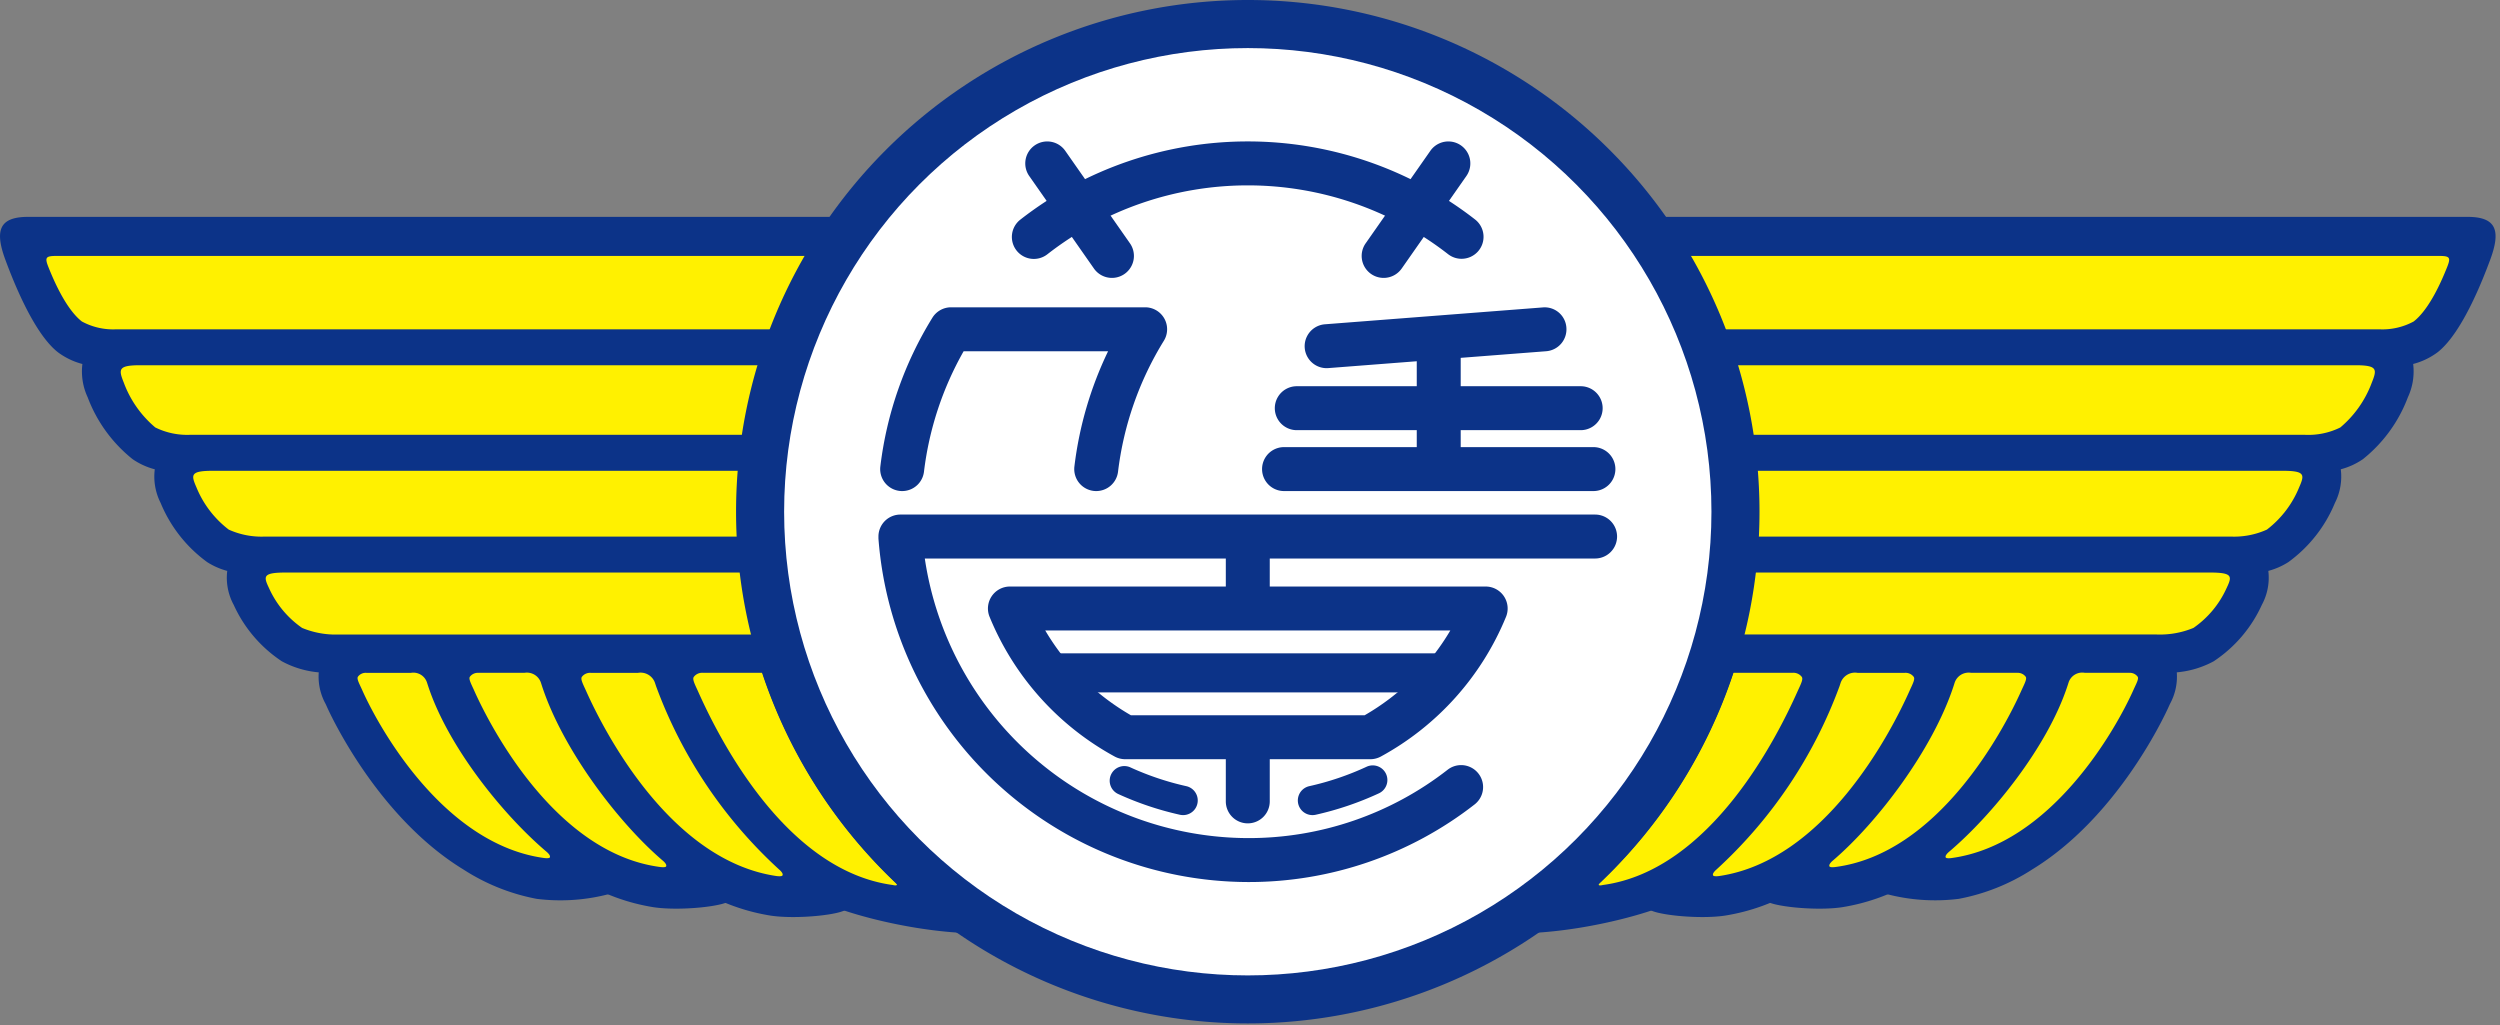<svg xmlns="http://www.w3.org/2000/svg" width="256" height="105" viewBox="0 0 256 105"><rect x="0" y="0" width="256" height="105" fill="#808080" stroke="none"/><path d="M2.883 22.207h119.339V33.4h10.5v10.808h10.5v10.418h10.5V68.97H82.551c2.136 6.175 7.425 14.283 11.72 17.916a4.417 4.417 0 011.1 5.876c-.365.56 8.111 3.1 5.914 3.1-.367 0-1.943-.217-2.088-.236l-.842-.106c-6.17-.369-12.7-2.242-14.974-3.562a4.264 4.264 0 01-3.575 1.762 6.029 6.029 0 01-.9-.067 20.33 20.33 0 01-7.4-2.667A4.246 4.246 0 0167.9 92.8a6.549 6.549 0 01-.758-.047 19.39 19.39 0 01-4.664-1.231 19.571 19.571 0 01-7.512.522 20.977 20.977 0 01-7.5-3c-8.57-5.223-13.4-15.335-14.033-16.762l-.052-.115-.041-.089a5.793 5.793 0 01-.7-3.228 9.711 9.711 0 01-3.777-1.132 13.721 13.721 0 01-4.93-5.778 5.81 5.81 0 01-.664-3.478 7.336 7.336 0 01-2.051-.9 14.164 14.164 0 01-4.769-6.061 5.962 5.962 0 01-.6-3.444 7.261 7.261 0 01-2.269-1.038 14.731 14.731 0 01-4.6-6.331 6.264 6.264 0 01-.543-3.415 7.263 7.263 0 01-2.494-1.193c-1.75-1.357-3.615-4.691-5.365-9.4-1.156-3.087-.664-4.473 2.305-4.473z" fill="#0c3388"/><path d="M5.845 26.207c-1.16 0-1.293.125-.875 1.171.456 1.139 1.745 4.248 3.418 5.544a6.725 6.725 0 003.516.8h106.318v-7.515H5.845M14.383 37.4c-2.3 0-2.258.406-1.7 1.8a10.982 10.982 0 003.217 4.57 7.4 7.4 0 003.613.753h109.209V37.4H14.383M21.857 48.208c-2.365 0-2.316.384-1.74 1.7a10.38 10.38 0 003.305 4.323 8.128 8.128 0 003.707.714h112.093v-6.737H21.857M29.334 58.626c-2.426 0-2.375.361-1.785 1.6a9.9 9.9 0 003.388 4.074 8.982 8.982 0 003.8.673h114.98v-6.347H29.334M37.521 68.9a.983.983 0 00-.867.392c-.127.2.064.574.365 1.215l.067.15c1.814 4.063 8.451 15.827 18.652 17.206a2.186 2.186 0 00.262.017c.127 0 .257-.015.295-.071.105-.161-.133-.42-.313-.575C51.568 83.5 45.894 76.522 43.824 70.2l-.092-.282A1.467 1.467 0 0042.08 68.9h-4.559M49.009 68.9a1.015 1.015 0 00-.894.4c-.129.2.059.592.369 1.252l.068.154c1.874 4.191 8.561 16.724 19.081 18.079a2.468 2.468 0 00.269.017c.129 0 .266-.015.3-.073.109-.165-.135-.434-.323-.592-4.564-3.89-10.24-11.358-12.38-17.894l-.094-.291a1.514 1.514 0 00-1.7-1.056h-4.7M60.5 68.9a1.044 1.044 0 00-.92.416c-.133.209.053.609.369 1.288l.072.159c1.928 4.314 8.7 17.37 19.506 18.946a2.317 2.317 0 00.281.019c.133 0 .272-.016.311-.076.113-.169-.139-.446-.33-.609a47.733 47.733 0 01-12.6-18.757l-.1-.3a1.557 1.557 0 00-1.757-1.086H60.5" fill="#fff100"/><path d="M71.437 90.082l7.063.444 4.484-1.726 3.76 4.244c-.436.618-5.106 1.119-7.807.719a20.7 20.7 0 01-7.5-2.748z" fill="#0c3388"/><path d="M59.453 89.223l7.062.444L71 87.941l3.759 4.245c-.435.618-5.105 1.119-7.806.718a20.674 20.674 0 01-7.5-2.748z" fill="#0c3388"/><path d="M71.039 69.322a1.075 1.075 0 01.947-.427h6.084a52.417 52.417 0 0013.471 21.313c.068.065.369.323.291.417s-.406 0-.412 0c-11.129-1.5-17.952-15.377-19.934-19.813l-.074-.165c-.326-.698-.512-1.108-.373-1.325z" fill="#fff100"/><path d="M252.666 22.207h-119.34V33.4h-10.5v10.808h-10.5v10.418h-10.5V68.97H173c-2.137 6.175-7.424 14.283-11.719 17.916a4.418 4.418 0 00-1.1 5.876c.367.56-8.11 3.1-5.913 3.1.368 0 1.942-.217 2.088-.236l.842-.106c6.17-.369 12.7-2.242 14.975-3.562a4.26 4.26 0 003.574 1.762 6.042 6.042 0 00.9-.067 20.331 20.331 0 007.4-2.667 4.248 4.248 0 003.6 1.812 6.474 6.474 0 00.756-.047 19.382 19.382 0 004.666-1.231 19.567 19.567 0 007.512.522 20.992 20.992 0 007.5-3c8.57-5.223 13.4-15.335 14.033-16.762l.053-.115.041-.089a5.812 5.812 0 00.695-3.228 9.706 9.706 0 003.779-1.132 13.721 13.721 0 004.93-5.778 5.825 5.825 0 00.664-3.478 7.31 7.31 0 002.051-.9 14.149 14.149 0 004.769-6.061 5.954 5.954 0 00.6-3.444 7.241 7.241 0 002.269-1.038 14.731 14.731 0 004.6-6.331 6.255 6.255 0 00.543-3.415 7.263 7.263 0 002.494-1.193c1.75-1.357 3.615-4.691 5.365-9.4 1.16-3.085.667-4.471-2.301-4.471z" fill="#0c3388"/><path d="M249.7 26.207c1.16 0 1.293.125.875 1.171-.455 1.139-1.744 4.248-3.418 5.544a6.722 6.722 0 01-3.516.8H137.326v-7.515H249.7M241.166 37.4c2.3 0 2.258.406 1.7 1.8a10.982 10.982 0 01-3.219 4.573 7.4 7.4 0 01-3.613.753h-109.21V37.4h114.342M233.691 48.208c2.365 0 2.317.384 1.74 1.7a10.377 10.377 0 01-3.3 4.323 8.142 8.142 0 01-3.709.714H116.324v-6.737h117.367M226.214 58.626c2.426 0 2.375.361 1.786 1.6a9.907 9.907 0 01-3.389 4.072 8.982 8.982 0 01-3.8.673H105.824v-6.345h120.39M218.027 68.9a.983.983 0 01.867.392c.127.2-.066.574-.365 1.215l-.068.15c-1.817 4.068-8.45 15.832-18.651 17.211a2.225 2.225 0 01-.264.017c-.126 0-.257-.015-.294-.071-.106-.161.13-.42.312-.575 4.416-3.739 10.088-10.717 12.158-17.039l.092-.282a1.469 1.469 0 011.654-1.025h4.559M206.539 68.9a1.015 1.015 0 01.894.4c.129.2-.06.592-.369 1.252l-.07.154c-1.871 4.191-8.559 16.724-19.078 18.079a2.521 2.521 0 01-.27.017c-.131 0-.267-.015-.3-.073-.109-.165.135-.434.321-.592 4.566-3.89 10.242-11.358 12.383-17.894l.093-.291a1.514 1.514 0 011.7-1.056h4.7M195.05 68.9a1.044 1.044 0 01.92.416c.133.209-.052.609-.371 1.288l-.07.159c-1.928 4.314-8.7 17.37-19.508 18.946a2.21 2.21 0 01-.279.019c-.135 0-.274-.016-.313-.076-.111-.169.141-.446.332-.609a47.733 47.733 0 0012.6-18.757l.1-.3a1.555 1.555 0 011.753-1.086h4.834" fill="#fff100"/><path d="M184.111 90.082l-7.063.444-4.484-1.726-3.76 4.244c.436.618 5.106 1.119 7.807.719a20.692 20.692 0 007.5-2.748z" fill="#0c3388"/><path d="M196.1 89.223l-7.062.444-4.485-1.726-3.759 4.245c.435.618 5.105 1.119 7.806.718a20.674 20.674 0 007.5-2.748z" fill="#0c3388"/><path d="M184.509 69.322a1.075 1.075 0 00-.947-.427h-6.086a52.383 52.383 0 01-13.47 21.313c-.067.065-.37.323-.291.417s.408 0 .414 0c11.126-1.5 17.951-15.377 19.933-19.813l.074-.165c.327-.698.51-1.108.373-1.325z" fill="#fff100"/><path d="M127.773 0a52.4 52.4 0 1052.4 52.4 52.4 52.4 0 00-52.4-52.4z" fill="#0c3388"/><circle cx="127.773" cy="52.403" r="47.479" fill="#fff"/><path d="M163.166 50.285h-31.68a2.25 2.25 0 010-4.5h31.68a2.25 2.25 0 010 4.5zM135.842 37.7a2.25 2.25 0 01-.172-4.493l22.312-1.727a2.226 2.226 0 012.416 2.069 2.249 2.249 0 01-2.068 2.417l-22.313 1.727c-.06 0-.117.007-.175.007zM149.662 26.5a2.239 2.239 0 01-1.381-.475 33.376 33.376 0 00-41.014 0 2.25 2.25 0 11-2.765-3.55 37.877 37.877 0 0146.545 0 2.25 2.25 0 01-1.385 4.025z" fill="#0c3388"/><path d="M113.865 28.457a2.248 2.248 0 01-1.846-.96l-6.625-9.472a2.25 2.25 0 013.688-2.58l6.625 9.472a2.25 2.25 0 01-1.842 3.54zM141.685 28.457a2.249 2.249 0 01-1.842-3.54l6.625-9.472a2.25 2.25 0 013.688 2.58l-6.625 9.475a2.251 2.251 0 01-1.846.957zM112.256 50.285a2.372 2.372 0 01-.276-.016 2.252 2.252 0 01-1.961-2.506 37.489 37.489 0 013.449-11.795H98.676a32.949 32.949 0 00-4.061 12.34 2.25 2.25 0 11-4.467-.545 37.457 37.457 0 015.328-15.226 2.25 2.25 0 011.916-1.069h19.871a2.248 2.248 0 011.914 3.43 33.025 33.025 0 00-4.691 13.41 2.25 2.25 0 01-2.23 1.977zM127.773 84.312a2.25 2.25 0 01-2.25-2.25v-5.834a2.25 2.25 0 114.5 0v5.834a2.25 2.25 0 01-2.25 2.25zM127.773 63.478a2.251 2.251 0 01-2.25-2.25v-5.154a2.25 2.25 0 114.5 0v5.154a2.251 2.251 0 01-2.25 2.25zM147.326 49.325a2.251 2.251 0 01-2.25-2.25V35.041a2.25 2.25 0 014.5 0v12.034a2.251 2.251 0 01-2.25 2.25z" fill="#0c3388"/><path d="M161.861 44.049h-29.07a2.25 2.25 0 010-4.5h29.07a2.25 2.25 0 010 4.5zM140.328 77.743H115.22a2.263 2.263 0 01-1.078-.274 28.672 28.672 0 01-12.81-14.308 2.251 2.251 0 012.084-3.1h48.717a2.251 2.251 0 012.084 3.1A28.683 28.683 0 01141.4 77.469a2.261 2.261 0 01-1.072.274zm-24.522-4.5h23.934a24.226 24.226 0 008.773-8.681h-41.48a24.234 24.234 0 008.773 8.681z" fill="#0c3388"/><path d="M147.326 70.9h-39.1a2 2 0 010-4h39.1a2 2 0 010 4zM134.4 83.467a1.5 1.5 0 01-.328-2.964 28.841 28.841 0 005.863-1.987 1.5 1.5 0 111.266 2.72 32.035 32.035 0 01-6.473 2.195 1.533 1.533 0 01-.328.036zM121.15 83.467a1.526 1.526 0 01-.328-.036 31.922 31.922 0 01-6.279-2.106 1.5 1.5 0 111.246-2.728 28.954 28.954 0 005.687 1.906 1.5 1.5 0 01-.326 2.964z" fill="#0c3388"/><path d="M127.773 90.321a38.053 38.053 0 01-37.814-35.085 1.948 1.948 0 01-.006-.216v-.129a2.249 2.249 0 012.248-2.2h71.137a2.25 2.25 0 010 4.5H94.7a33.556 33.556 0 0033.078 28.63 33.087 33.087 0 0020.487-7.021 2.25 2.25 0 012.762 3.552 37.545 37.545 0 01-23.254 7.969z" fill="#0c3388"/></svg>